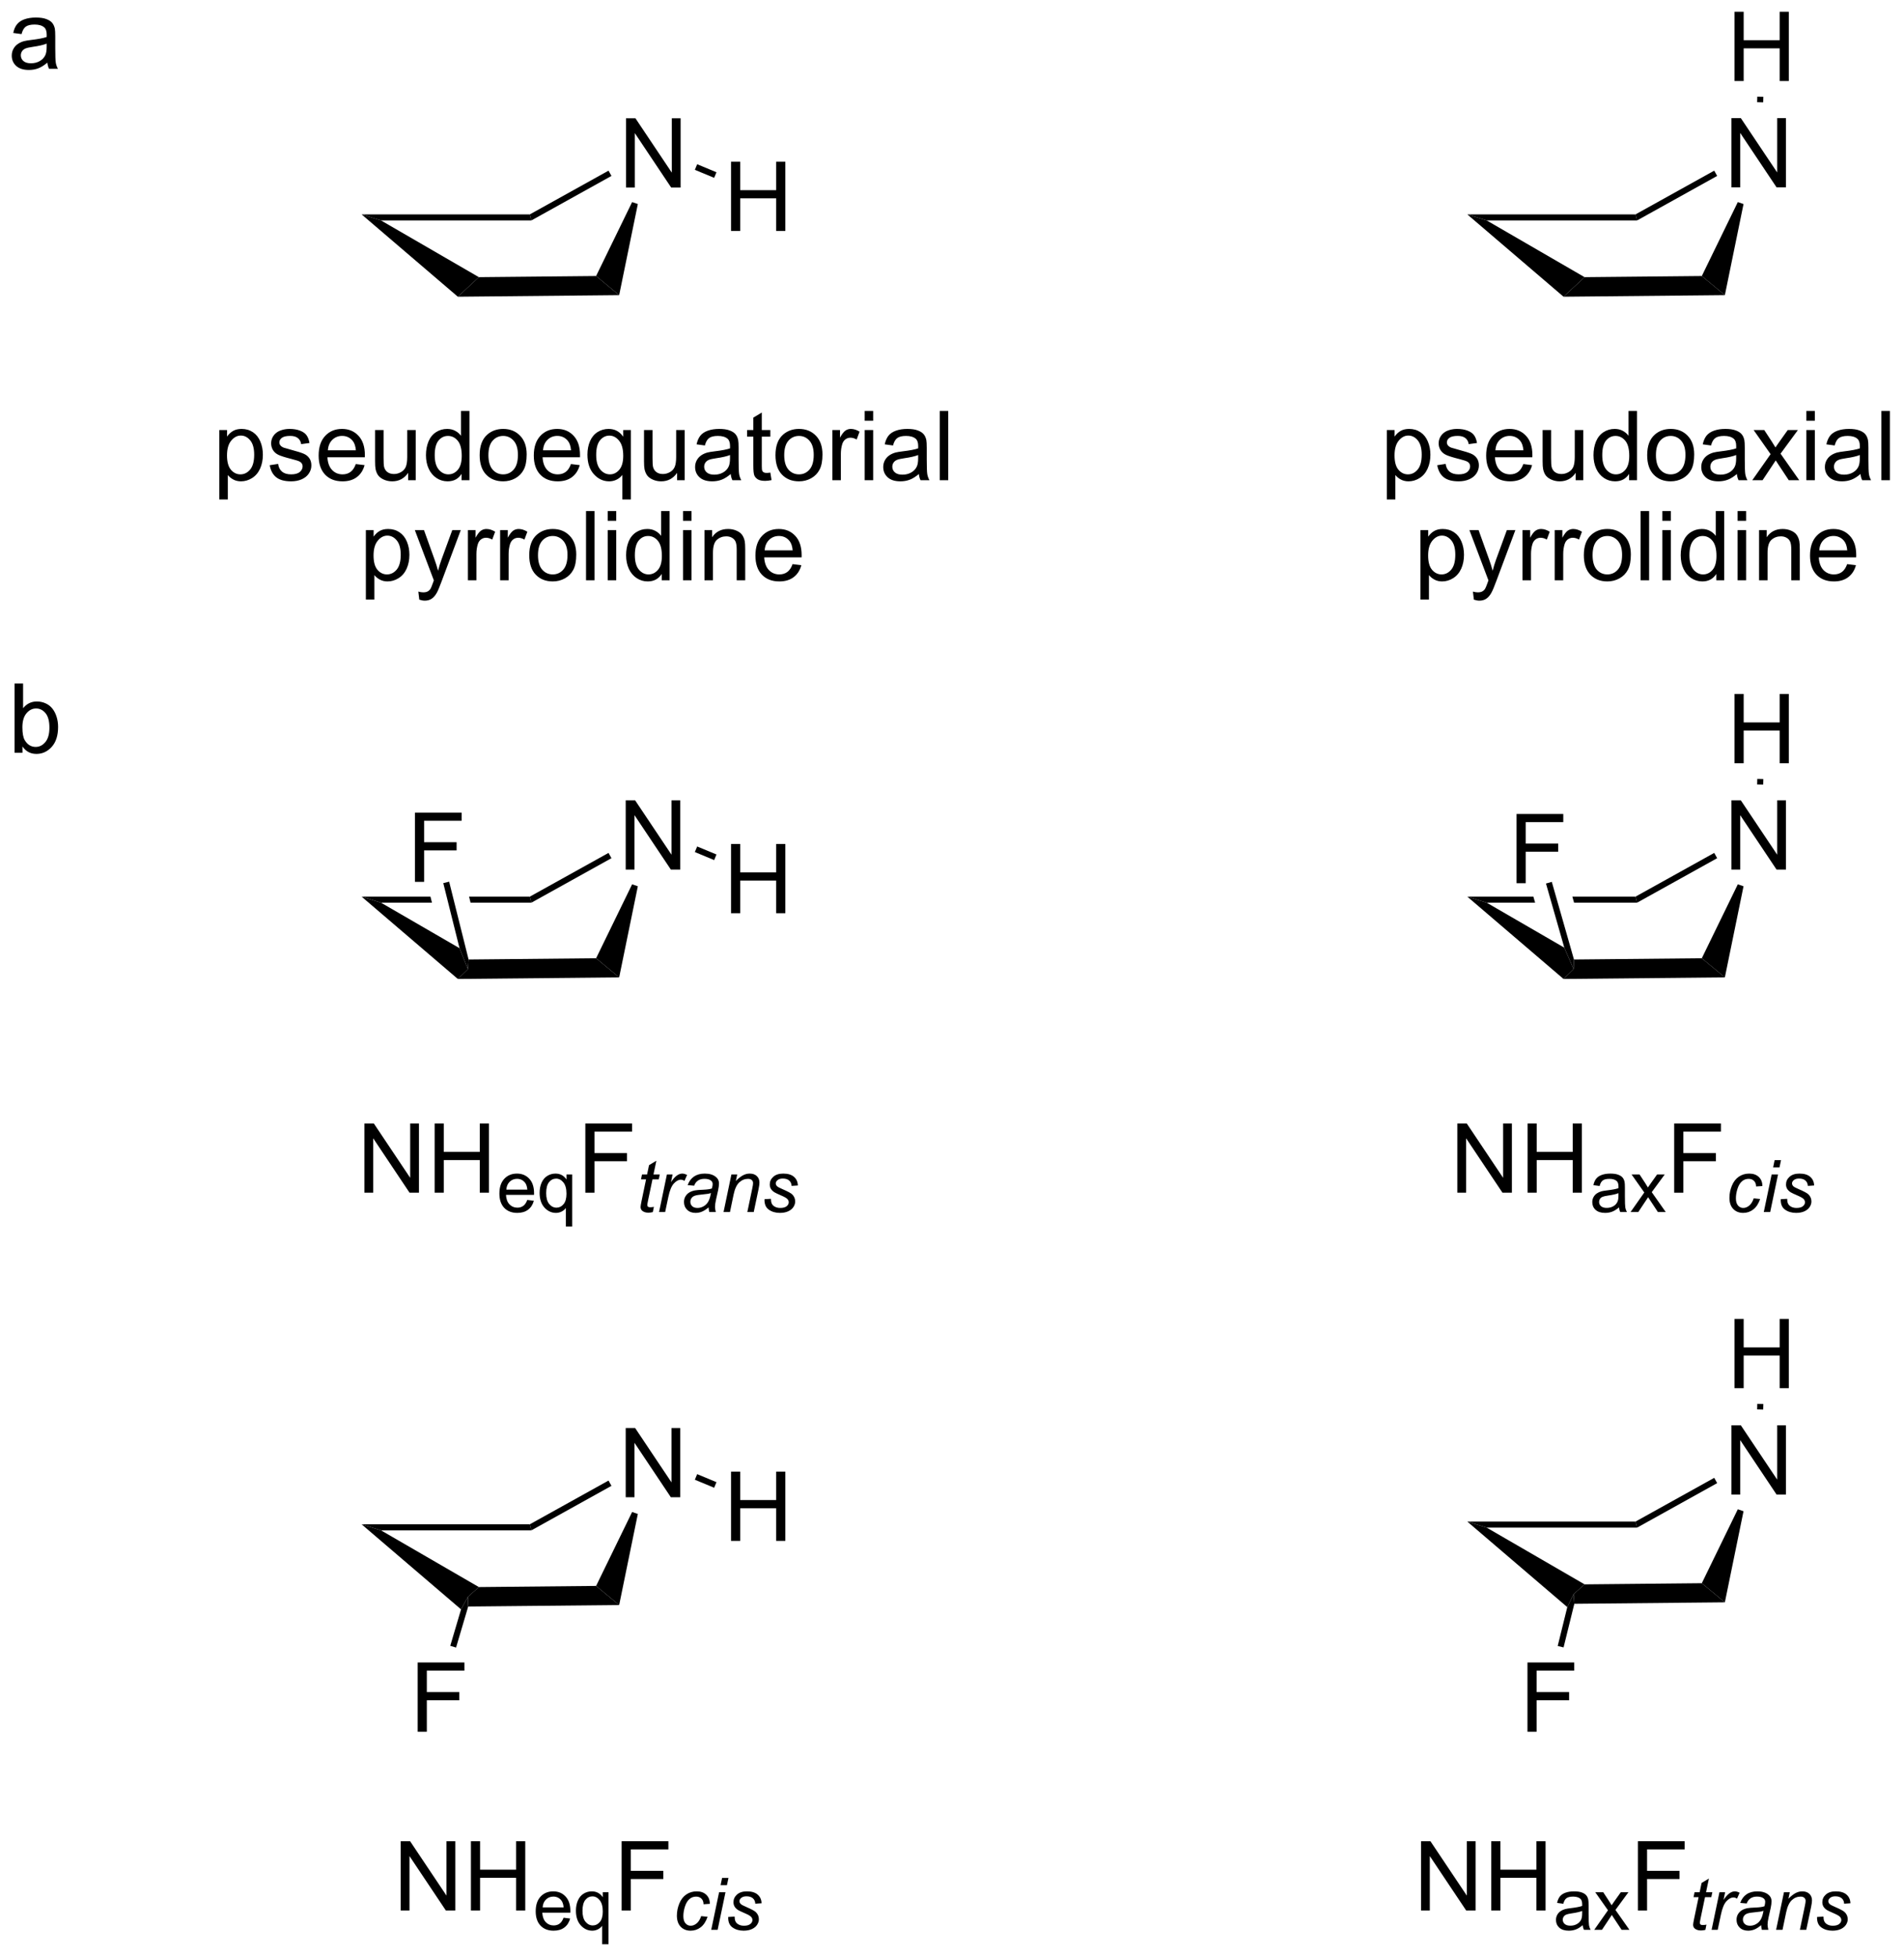 <?xml version="1.0" encoding="UTF-8"?>
<!DOCTYPE svg PUBLIC '-//W3C//DTD SVG 1.0//EN'
          'http://www.w3.org/TR/2001/REC-SVG-20010904/DTD/svg10.dtd'>
<svg stroke-dasharray="none" shape-rendering="auto" xmlns="http://www.w3.org/2000/svg" font-family="'Dialog'" text-rendering="auto" width="432" fill-opacity="1" color-interpolation="auto" color-rendering="auto" preserveAspectRatio="xMidYMid meet" font-size="12px" viewBox="0 0 432 444" fill="black" xmlns:xlink="http://www.w3.org/1999/xlink" stroke="black" image-rendering="auto" stroke-miterlimit="10" stroke-linecap="square" stroke-linejoin="miter" font-style="normal" stroke-width="1" height="444" stroke-dashoffset="0" font-weight="normal" stroke-opacity="1"
><!--Generated by the Batik Graphics2D SVG Generator--><defs id="genericDefs"
  /><g
  ><defs id="defs1"
    ><clipPath clipPathUnits="userSpaceOnUse" id="clipPath1"
      ><path d="M0.943 1.596 L162.739 1.596 L162.739 167.979 L0.943 167.979 L0.943 1.596 Z"
      /></clipPath
      ><clipPath clipPathUnits="userSpaceOnUse" id="clipPath2"
      ><path d="M-0.683 25.464 L-0.683 187.221 L156.614 187.221 L156.614 25.464 Z"
      /></clipPath
    ></defs
    ><g transform="scale(2.667,2.667) translate(-0.943,-1.596) matrix(1.029,0,0,1.029,1.646,-24.596)"
    ><path d="M51.073 40.956 L51.073 35.23 L51.852 35.23 L54.859 39.724 L54.859 35.23 L55.586 35.23 L55.586 40.956 L54.807 40.956 L51.8 36.456 L51.8 40.956 L51.073 40.956 Z" stroke="none" clip-path="url(#clipPath2)"
    /></g
    ><g transform="matrix(2.743,0,0,2.743,1.874,-69.846)"
    ><path d="M59.785 44.564 L59.785 38.837 L60.543 38.837 L60.543 41.189 L63.52 41.189 L63.52 38.837 L64.277 38.837 L64.277 44.564 L63.52 44.564 L63.52 41.864 L60.543 41.864 L60.543 44.564 L59.785 44.564 Z" stroke="none" clip-path="url(#clipPath2)"
    /></g
    ><g transform="matrix(2.743,0,0,2.743,1.874,-69.846)"
    ><path d="M29.227 43.193 L30.831 43.693 L38.928 48.384 L37.187 50.001 Z" stroke="none" clip-path="url(#clipPath2)"
    /></g
    ><g transform="matrix(2.743,0,0,2.743,1.874,-69.846)"
    ><path d="M48.624 48.289 L50.532 49.87 L37.187 50.001 L38.928 48.384 Z" stroke="none" clip-path="url(#clipPath2)"
    /></g
    ><g transform="matrix(2.743,0,0,2.743,1.874,-69.846)"
    ><path d="M30.831 43.693 L29.227 43.193 L43.141 43.193 L43.27 43.693 Z" stroke="none" clip-path="url(#clipPath2)"
    /></g
    ><g transform="matrix(2.743,0,0,2.743,1.874,-69.846)"
    ><path d="M43.27 43.693 L43.141 43.193 L49.652 39.576 L49.894 40.013 Z" stroke="none" clip-path="url(#clipPath2)"
    /></g
    ><g transform="matrix(2.743,0,0,2.743,1.874,-69.846)"
    ><path d="M51.603 42.176 L52.076 42.337 L50.532 49.87 L48.624 48.289 Z" stroke="none" clip-path="url(#clipPath2)"
    /></g
    ><g transform="matrix(2.743,0,0,2.743,1.874,-69.846)"
    ><path d="M56.793 39.507 L56.984 39.045 L58.581 39.709 L58.389 40.17 Z" stroke="none" clip-path="url(#clipPath2)"
    /></g
    ><g transform="matrix(2.743,0,0,2.743,1.874,-69.846)"
    ><path d="M142.532 40.956 L142.532 35.23 L143.311 35.23 L146.319 39.724 L146.319 35.23 L147.045 35.23 L147.045 40.956 L146.267 40.956 L143.259 36.456 L143.259 40.956 L142.532 40.956 Z" stroke="none" clip-path="url(#clipPath2)"
    /></g
    ><g transform="matrix(2.743,0,0,2.743,1.874,-69.846)"
    ><path d="M142.789 32.163 L142.789 26.436 L143.547 26.436 L143.547 28.788 L146.523 28.788 L146.523 26.436 L147.281 26.436 L147.281 32.163 L146.523 32.163 L146.523 29.462 L143.547 29.462 L143.547 32.163 L142.789 32.163 Z" stroke="none" clip-path="url(#clipPath2)"
    /></g
    ><g transform="matrix(2.743,0,0,2.743,1.874,-69.846)"
    ><path d="M120.686 43.193 L122.29 43.693 L130.387 48.384 L128.647 50.001 Z" stroke="none" clip-path="url(#clipPath2)"
    /></g
    ><g transform="matrix(2.743,0,0,2.743,1.874,-69.846)"
    ><path d="M140.084 48.289 L141.991 49.87 L128.647 50.001 L130.387 48.384 Z" stroke="none" clip-path="url(#clipPath2)"
    /></g
    ><g transform="matrix(2.743,0,0,2.743,1.874,-69.846)"
    ><path d="M122.29 43.693 L120.686 43.193 L134.6 43.193 L134.73 43.693 Z" stroke="none" clip-path="url(#clipPath2)"
    /></g
    ><g transform="matrix(2.743,0,0,2.743,1.874,-69.846)"
    ><path d="M134.73 43.693 L134.6 43.193 L141.111 39.576 L141.354 40.013 Z" stroke="none" clip-path="url(#clipPath2)"
    /></g
    ><g transform="matrix(2.743,0,0,2.743,1.874,-69.846)"
    ><path d="M143.062 42.176 L143.535 42.337 L141.991 49.87 L140.084 48.289 Z" stroke="none" clip-path="url(#clipPath2)"
    /></g
    ><g transform="matrix(2.743,0,0,2.743,1.874,-69.846)"
    ><path d="M145.161 33.928 L144.661 33.916 L144.673 33.456 L145.173 33.469 Z" stroke="none" clip-path="url(#clipPath2)"
    /></g
    ><g transform="matrix(2.743,0,0,2.743,1.874,-69.846)"
    ><path d="M51.073 97.376 L51.073 91.649 L51.852 91.649 L54.859 96.144 L54.859 91.649 L55.586 91.649 L55.586 97.376 L54.807 97.376 L51.8 92.876 L51.8 97.376 L51.073 97.376 Z" stroke="none" clip-path="url(#clipPath2)"
    /></g
    ><g transform="matrix(2.743,0,0,2.743,1.874,-69.846)"
    ><path d="M59.785 100.983 L59.785 95.257 L60.543 95.257 L60.543 97.608 L63.52 97.608 L63.52 95.257 L64.277 95.257 L64.277 100.983 L63.52 100.983 L63.52 98.283 L60.543 98.283 L60.543 100.983 L59.785 100.983 Z" stroke="none" clip-path="url(#clipPath2)"
    /></g
    ><g transform="matrix(2.743,0,0,2.743,1.874,-69.846)"
    ><path d="M33.639 98.39 L33.639 92.664 L37.504 92.664 L37.504 93.338 L34.397 93.338 L34.397 95.112 L37.085 95.112 L37.085 95.789 L34.397 95.789 L34.397 98.39 L33.639 98.39 Z" stroke="none" clip-path="url(#clipPath2)"
    /></g
    ><g transform="matrix(2.743,0,0,2.743,1.874,-69.846)"
    ><path d="M29.227 99.613 L30.831 100.113 L37.328 103.877 L38.02 105.612 L37.187 106.421 Z" stroke="none" clip-path="url(#clipPath2)"
    /></g
    ><g transform="matrix(2.743,0,0,2.743,1.874,-69.846)"
    ><path d="M48.624 104.708 L50.532 106.29 L37.187 106.421 L38.02 105.612 L38.077 104.812 Z" stroke="none" clip-path="url(#clipPath2)"
    /></g
    ><g transform="matrix(2.743,0,0,2.743,1.874,-69.846)"
    ><path d="M29.227 99.613 L30.831 100.113 L35.047 100.113 L34.922 99.613 ZM38.117 99.613 L38.242 100.113 L43.27 100.113 L43.141 99.613 Z" stroke="none" clip-path="url(#clipPath2)"
    /></g
    ><g transform="matrix(2.743,0,0,2.743,1.874,-69.846)"
    ><path d="M43.27 100.113 L43.141 99.613 L49.652 95.996 L49.894 96.433 Z" stroke="none" clip-path="url(#clipPath2)"
    /></g
    ><g transform="matrix(2.743,0,0,2.743,1.874,-69.846)"
    ><path d="M51.603 98.595 L52.076 98.756 L50.532 106.29 L48.624 104.708 Z" stroke="none" clip-path="url(#clipPath2)"
    /></g
    ><g transform="matrix(2.743,0,0,2.743,1.874,-69.846)"
    ><path d="M56.793 95.926 L56.984 95.465 L58.581 96.128 L58.389 96.59 Z" stroke="none" clip-path="url(#clipPath2)"
    /></g
    ><g transform="matrix(2.743,0,0,2.743,1.874,-69.846)"
    ><path d="M38.077 104.812 L38.02 105.612 L37.328 103.877 L35.983 98.496 L36.468 98.374 Z" stroke="none" clip-path="url(#clipPath2)"
    /></g
    ><g transform="matrix(2.743,0,0,2.743,1.874,-69.846)"
    ><path d="M142.532 97.376 L142.532 91.649 L143.311 91.649 L146.319 96.144 L146.319 91.649 L147.045 91.649 L147.045 97.376 L146.267 97.376 L143.259 92.876 L143.259 97.376 L142.532 97.376 Z" stroke="none" clip-path="url(#clipPath2)"
    /></g
    ><g transform="matrix(2.743,0,0,2.743,1.874,-69.846)"
    ><path d="M142.789 88.582 L142.789 82.855 L143.547 82.855 L143.547 85.207 L146.523 85.207 L146.523 82.855 L147.281 82.855 L147.281 88.582 L146.523 88.582 L146.523 85.882 L143.547 85.882 L143.547 88.582 L142.789 88.582 Z" stroke="none" clip-path="url(#clipPath2)"
    /></g
    ><g transform="matrix(2.743,0,0,2.743,1.874,-69.846)"
    ><path d="M124.761 98.503 L124.761 92.776 L128.625 92.776 L128.625 93.451 L125.519 93.451 L125.519 95.224 L128.206 95.224 L128.206 95.901 L125.519 95.901 L125.519 98.503 L124.761 98.503 Z" stroke="none" clip-path="url(#clipPath2)"
    /></g
    ><g transform="matrix(2.743,0,0,2.743,1.874,-69.846)"
    ><path d="M120.686 99.613 L122.29 100.113 L128.71 103.832 L129.479 105.612 L128.647 106.421 Z" stroke="none" clip-path="url(#clipPath2)"
    /></g
    ><g transform="matrix(2.743,0,0,2.743,1.874,-69.846)"
    ><path d="M140.084 104.708 L141.991 106.29 L128.647 106.421 L129.479 105.612 L129.51 104.812 Z" stroke="none" clip-path="url(#clipPath2)"
    /></g
    ><g transform="matrix(2.743,0,0,2.743,1.874,-69.846)"
    ><path d="M120.686 99.613 L122.29 100.113 L126.296 100.113 L126.153 99.613 ZM129.377 99.613 L129.52 100.113 L134.73 100.113 L134.6 99.613 Z" stroke="none" clip-path="url(#clipPath2)"
    /></g
    ><g transform="matrix(2.743,0,0,2.743,1.874,-69.846)"
    ><path d="M134.73 100.113 L134.6 99.613 L141.111 95.996 L141.354 96.433 Z" stroke="none" clip-path="url(#clipPath2)"
    /></g
    ><g transform="matrix(2.743,0,0,2.743,1.874,-69.846)"
    ><path d="M143.062 98.595 L143.535 98.756 L141.991 106.29 L140.084 104.708 Z" stroke="none" clip-path="url(#clipPath2)"
    /></g
    ><g transform="matrix(2.743,0,0,2.743,1.874,-69.846)"
    ><path d="M145.161 90.348 L144.661 90.335 L144.673 89.876 L145.173 89.888 Z" stroke="none" clip-path="url(#clipPath2)"
    /></g
    ><g transform="matrix(2.743,0,0,2.743,1.874,-69.846)"
    ><path d="M129.51 104.812 L129.479 105.612 L128.71 103.832 L127.195 98.53 L127.676 98.392 Z" stroke="none" clip-path="url(#clipPath2)"
    /></g
    ><g transform="matrix(2.743,0,0,2.743,1.874,-69.846)"
    ><path d="M51.073 149.282 L51.073 143.556 L51.852 143.556 L54.859 148.051 L54.859 143.556 L55.586 143.556 L55.586 149.282 L54.807 149.282 L51.8 144.782 L51.8 149.282 L51.073 149.282 Z" stroke="none" clip-path="url(#clipPath2)"
    /></g
    ><g transform="matrix(2.743,0,0,2.743,1.874,-69.846)"
    ><path d="M59.785 152.89 L59.785 147.163 L60.543 147.163 L60.543 149.515 L63.52 149.515 L63.52 147.163 L64.277 147.163 L64.277 152.89 L63.52 152.89 L63.52 150.19 L60.543 150.19 L60.543 152.89 L59.785 152.89 Z" stroke="none" clip-path="url(#clipPath2)"
    /></g
    ><g transform="matrix(2.743,0,0,2.743,1.874,-69.846)"
    ><path d="M33.865 168.674 L33.865 162.947 L37.73 162.947 L37.73 163.621 L34.623 163.621 L34.623 165.395 L37.31 165.395 L37.31 166.072 L34.623 166.072 L34.623 168.674 L33.865 168.674 Z" stroke="none" clip-path="url(#clipPath2)"
    /></g
    ><g transform="matrix(2.743,0,0,2.743,1.874,-69.846)"
    ><path d="M29.227 151.519 L30.831 152.019 L38.928 156.71 L38.02 157.519 L37.453 158.554 Z" stroke="none" clip-path="url(#clipPath2)"
    /></g
    ><g transform="matrix(2.743,0,0,2.743,1.874,-69.846)"
    ><path d="M48.624 156.615 L50.532 158.196 L38.044 158.319 L38.02 157.519 L38.928 156.71 Z" stroke="none" clip-path="url(#clipPath2)"
    /></g
    ><g transform="matrix(2.743,0,0,2.743,1.874,-69.846)"
    ><path d="M30.831 152.019 L29.227 151.519 L43.141 151.519 L43.27 152.019 Z" stroke="none" clip-path="url(#clipPath2)"
    /></g
    ><g transform="matrix(2.743,0,0,2.743,1.874,-69.846)"
    ><path d="M43.27 152.019 L43.141 151.519 L49.652 147.902 L49.894 148.339 Z" stroke="none" clip-path="url(#clipPath2)"
    /></g
    ><g transform="matrix(2.743,0,0,2.743,1.874,-69.846)"
    ><path d="M51.603 150.502 L52.076 150.663 L50.532 158.196 L48.624 156.615 Z" stroke="none" clip-path="url(#clipPath2)"
    /></g
    ><g transform="matrix(2.743,0,0,2.743,1.874,-69.846)"
    ><path d="M56.793 147.833 L56.984 147.371 L58.581 148.035 L58.389 148.496 Z" stroke="none" clip-path="url(#clipPath2)"
    /></g
    ><g transform="matrix(2.743,0,0,2.743,1.874,-69.846)"
    ><path d="M37.453 158.554 L38.02 157.519 L38.044 158.319 L37.041 161.71 L36.561 161.568 Z" stroke="none" clip-path="url(#clipPath2)"
    /></g
    ><g transform="matrix(2.743,0,0,2.743,1.874,-69.846)"
    ><path d="M142.532 149.057 L142.532 143.33 L143.311 143.33 L146.319 147.825 L146.319 143.33 L147.045 143.33 L147.045 149.057 L146.267 149.057 L143.259 144.557 L143.259 149.057 L142.532 149.057 Z" stroke="none" clip-path="url(#clipPath2)"
    /></g
    ><g transform="matrix(2.743,0,0,2.743,1.874,-69.846)"
    ><path d="M142.789 140.263 L142.789 134.537 L143.547 134.537 L143.547 136.888 L146.523 136.888 L146.523 134.537 L147.281 134.537 L147.281 140.263 L146.523 140.263 L146.523 137.563 L143.547 137.563 L143.547 140.263 L142.789 140.263 Z" stroke="none" clip-path="url(#clipPath2)"
    /></g
    ><g transform="matrix(2.743,0,0,2.743,1.874,-69.846)"
    ><path d="M125.663 168.674 L125.663 162.947 L129.527 162.947 L129.527 163.621 L126.42 163.621 L126.42 165.395 L129.108 165.395 L129.108 166.072 L126.42 166.072 L126.42 168.674 L125.663 168.674 Z" stroke="none" clip-path="url(#clipPath2)"
    /></g
    ><g transform="matrix(2.743,0,0,2.743,1.874,-69.846)"
    ><path d="M120.686 151.294 L122.29 151.794 L130.387 156.485 L129.479 157.294 L128.957 158.367 Z" stroke="none" clip-path="url(#clipPath2)"
    /></g
    ><g transform="matrix(2.743,0,0,2.743,1.874,-69.846)"
    ><path d="M140.084 156.39 L141.991 157.971 L129.539 158.093 L129.479 157.294 L130.387 156.485 Z" stroke="none" clip-path="url(#clipPath2)"
    /></g
    ><g transform="matrix(2.743,0,0,2.743,1.874,-69.846)"
    ><path d="M122.29 151.794 L120.686 151.294 L134.6 151.294 L134.73 151.794 Z" stroke="none" clip-path="url(#clipPath2)"
    /></g
    ><g transform="matrix(2.743,0,0,2.743,1.874,-69.846)"
    ><path d="M134.73 151.794 L134.6 151.294 L141.111 147.677 L141.354 148.114 Z" stroke="none" clip-path="url(#clipPath2)"
    /></g
    ><g transform="matrix(2.743,0,0,2.743,1.874,-69.846)"
    ><path d="M143.062 150.276 L143.535 150.437 L141.991 157.971 L140.084 156.39 Z" stroke="none" clip-path="url(#clipPath2)"
    /></g
    ><g transform="matrix(2.743,0,0,2.743,1.874,-69.846)"
    ><path d="M145.161 142.029 L144.661 142.016 L144.673 141.557 L145.173 141.57 Z" stroke="none" clip-path="url(#clipPath2)"
    /></g
    ><g transform="matrix(2.743,0,0,2.743,1.874,-69.846)"
    ><path d="M128.957 158.367 L129.479 157.294 L129.539 158.093 L128.65 161.699 L128.165 161.579 Z" stroke="none" clip-path="url(#clipPath2)"
    /></g
    ><g transform="matrix(2.743,0,0,2.743,1.874,-69.846)"
    ><path d="M3.234 30.642 Q2.844 30.975 2.482 31.113 Q2.122 31.248 1.708 31.248 Q1.023 31.248 0.656 30.915 Q0.289 30.579 0.289 30.061 Q0.289 29.756 0.427 29.504 Q0.568 29.251 0.792 29.1 Q1.016 28.946 1.297 28.868 Q1.505 28.814 1.922 28.764 Q2.773 28.663 3.177 28.522 Q3.18 28.376 3.18 28.337 Q3.18 27.907 2.982 27.733 Q2.711 27.493 2.18 27.493 Q1.685 27.493 1.448 27.668 Q1.211 27.842 1.099 28.282 L0.411 28.189 Q0.505 27.748 0.719 27.478 Q0.935 27.204 1.341 27.058 Q1.747 26.913 2.281 26.913 Q2.812 26.913 3.143 27.038 Q3.477 27.163 3.633 27.353 Q3.789 27.54 3.852 27.829 Q3.888 28.009 3.888 28.478 L3.888 29.415 Q3.888 30.397 3.932 30.657 Q3.977 30.915 4.109 31.155 L3.375 31.155 Q3.266 30.936 3.234 30.642 ZM3.177 29.071 Q2.794 29.228 2.029 29.337 Q1.594 29.399 1.414 29.478 Q1.234 29.556 1.135 29.707 Q1.039 29.858 1.039 30.04 Q1.039 30.321 1.253 30.509 Q1.466 30.696 1.875 30.696 Q2.281 30.696 2.596 30.519 Q2.914 30.342 3.062 30.032 Q3.177 29.795 3.177 29.329 L3.177 29.071 Z" stroke="none" clip-path="url(#clipPath2)"
    /></g
    ><g transform="matrix(2.743,0,0,2.743,1.874,-69.846)"
    ><path d="M1.177 87.716 L0.523 87.716 L0.523 81.99 L1.227 81.99 L1.227 84.031 Q1.672 83.474 2.365 83.474 Q2.747 83.474 3.088 83.628 Q3.43 83.781 3.651 84.063 Q3.872 84.341 3.997 84.737 Q4.122 85.13 4.122 85.578 Q4.122 86.646 3.594 87.229 Q3.068 87.81 2.328 87.81 Q1.594 87.81 1.177 87.195 L1.177 87.716 ZM1.169 85.609 Q1.169 86.357 1.372 86.688 Q1.703 87.232 2.271 87.232 Q2.732 87.232 3.068 86.831 Q3.404 86.43 3.404 85.638 Q3.404 84.826 3.081 84.44 Q2.758 84.052 2.302 84.052 Q1.841 84.052 1.505 84.453 Q1.169 84.852 1.169 85.609 Z" stroke="none" clip-path="url(#clipPath2)"
    /></g
    ><g transform="matrix(2.743,0,0,2.743,1.874,-69.846)"
    ><path d="M17.459 66.767 L17.459 61.028 L18.099 61.028 L18.099 61.566 Q18.326 61.249 18.61 61.093 Q18.896 60.934 19.302 60.934 Q19.834 60.934 20.24 61.207 Q20.646 61.481 20.852 61.978 Q21.06 62.475 21.06 63.069 Q21.06 63.707 20.831 64.218 Q20.602 64.725 20.167 64.999 Q19.732 65.27 19.25 65.27 Q18.899 65.27 18.62 65.121 Q18.342 64.973 18.162 64.746 L18.162 66.767 L17.459 66.767 ZM18.094 63.124 Q18.094 63.926 18.417 64.309 Q18.743 64.692 19.203 64.692 Q19.672 64.692 20.006 64.296 Q20.342 63.897 20.342 63.066 Q20.342 62.272 20.013 61.879 Q19.688 61.483 19.235 61.483 Q18.787 61.483 18.441 61.905 Q18.094 62.324 18.094 63.124 ZM21.627 63.936 L22.322 63.827 Q22.379 64.246 22.648 64.47 Q22.916 64.692 23.395 64.692 Q23.879 64.692 24.114 64.494 Q24.348 64.296 24.348 64.03 Q24.348 63.793 24.142 63.655 Q23.997 63.561 23.424 63.418 Q22.65 63.223 22.351 63.08 Q22.051 62.936 21.898 62.686 Q21.744 62.434 21.744 62.129 Q21.744 61.85 21.869 61.616 Q21.997 61.379 22.215 61.223 Q22.379 61.1 22.663 61.017 Q22.947 60.934 23.27 60.934 Q23.759 60.934 24.127 61.074 Q24.497 61.215 24.671 61.455 Q24.848 61.694 24.916 62.098 L24.228 62.191 Q24.181 61.871 23.955 61.691 Q23.731 61.512 23.322 61.512 Q22.838 61.512 22.629 61.673 Q22.424 61.832 22.424 62.046 Q22.424 62.184 22.509 62.293 Q22.596 62.405 22.778 62.481 Q22.884 62.52 23.4 62.66 Q24.145 62.858 24.439 62.986 Q24.736 63.113 24.903 63.356 Q25.072 63.598 25.072 63.957 Q25.072 64.309 24.866 64.619 Q24.661 64.928 24.273 65.1 Q23.887 65.27 23.4 65.27 Q22.59 65.27 22.166 64.934 Q21.744 64.598 21.627 63.936 ZM28.747 63.84 L29.473 63.928 Q29.301 64.567 28.835 64.918 Q28.372 65.27 27.65 65.27 Q26.739 65.27 26.205 64.71 Q25.674 64.147 25.674 63.137 Q25.674 62.09 26.213 61.512 Q26.752 60.934 27.611 60.934 Q28.442 60.934 28.968 61.501 Q29.497 62.066 29.497 63.093 Q29.497 63.155 29.494 63.28 L26.4 63.28 Q26.439 63.965 26.786 64.33 Q27.134 64.692 27.653 64.692 Q28.041 64.692 28.314 64.488 Q28.588 64.285 28.747 63.84 ZM26.439 62.702 L28.754 62.702 Q28.707 62.178 28.489 61.918 Q28.153 61.512 27.619 61.512 Q27.134 61.512 26.804 61.837 Q26.473 62.16 26.439 62.702 ZM33.076 65.176 L33.076 64.567 Q32.592 65.27 31.758 65.27 Q31.391 65.27 31.073 65.129 Q30.756 64.988 30.599 64.775 Q30.446 64.561 30.383 64.254 Q30.342 64.046 30.342 63.598 L30.342 61.028 L31.045 61.028 L31.045 63.327 Q31.045 63.879 31.086 64.069 Q31.154 64.348 31.368 64.507 Q31.584 64.663 31.899 64.663 Q32.217 64.663 32.493 64.501 Q32.771 64.34 32.886 64.061 Q33 63.78 33 63.249 L33 61.028 L33.703 61.028 L33.703 65.176 L33.076 65.176 ZM37.496 65.176 L37.496 64.653 Q37.103 65.27 36.338 65.27 Q35.84 65.27 35.424 64.996 Q35.01 64.723 34.78 64.233 Q34.551 63.741 34.551 63.106 Q34.551 62.483 34.757 61.978 Q34.965 61.473 35.379 61.205 Q35.793 60.934 36.306 60.934 Q36.681 60.934 36.973 61.093 Q37.267 61.249 37.45 61.504 L37.45 59.449 L38.15 59.449 L38.15 65.176 L37.496 65.176 ZM35.275 63.106 Q35.275 63.903 35.611 64.298 Q35.947 64.692 36.403 64.692 Q36.864 64.692 37.187 64.314 Q37.51 63.936 37.51 63.163 Q37.51 62.311 37.181 61.913 Q36.853 61.514 36.371 61.514 Q35.903 61.514 35.588 61.897 Q35.275 62.28 35.275 63.106 ZM38.993 63.1 Q38.993 61.949 39.633 61.395 Q40.17 60.934 40.938 60.934 Q41.795 60.934 42.336 61.494 Q42.881 62.053 42.881 63.043 Q42.881 63.843 42.638 64.303 Q42.399 64.762 41.941 65.017 Q41.482 65.27 40.938 65.27 Q40.068 65.27 39.529 64.712 Q38.993 64.153 38.993 63.1 ZM39.717 63.1 Q39.717 63.897 40.063 64.296 Q40.412 64.692 40.938 64.692 Q41.461 64.692 41.808 64.293 Q42.157 63.895 42.157 63.077 Q42.157 62.309 41.808 61.913 Q41.459 61.514 40.938 61.514 Q40.412 61.514 40.063 61.91 Q39.717 62.303 39.717 63.1 ZM46.543 63.84 L47.27 63.928 Q47.098 64.567 46.632 64.918 Q46.168 65.27 45.447 65.27 Q44.536 65.27 44.002 64.71 Q43.471 64.147 43.471 63.137 Q43.471 62.09 44.01 61.512 Q44.549 60.934 45.408 60.934 Q46.239 60.934 46.765 61.501 Q47.293 62.066 47.293 63.093 Q47.293 63.155 47.291 63.28 L44.197 63.28 Q44.236 63.965 44.582 64.33 Q44.931 64.692 45.45 64.692 Q45.838 64.692 46.111 64.488 Q46.385 64.285 46.543 63.84 ZM44.236 62.702 L46.551 62.702 Q46.504 62.178 46.286 61.918 Q45.95 61.512 45.416 61.512 Q44.931 61.512 44.601 61.837 Q44.27 62.16 44.236 62.702 ZM50.797 66.767 L50.797 64.733 Q50.633 64.965 50.339 65.119 Q50.045 65.27 49.711 65.27 Q48.974 65.27 48.441 64.681 Q47.907 64.09 47.907 63.061 Q47.907 62.436 48.123 61.941 Q48.342 61.444 48.753 61.189 Q49.164 60.934 49.657 60.934 Q50.428 60.934 50.868 61.582 L50.868 61.028 L51.5 61.028 L51.5 66.767 L50.797 66.767 ZM48.631 63.09 Q48.631 63.889 48.967 64.29 Q49.303 64.692 49.771 64.692 Q50.219 64.692 50.542 64.311 Q50.868 63.928 50.868 63.153 Q50.868 62.324 50.526 61.908 Q50.185 61.488 49.724 61.488 Q49.266 61.488 48.948 61.876 Q48.631 62.264 48.631 63.09 ZM55.322 65.176 L55.322 64.567 Q54.838 65.27 54.004 65.27 Q53.637 65.27 53.319 65.129 Q53.002 64.988 52.846 64.775 Q52.692 64.561 52.629 64.254 Q52.588 64.046 52.588 63.598 L52.588 61.028 L53.291 61.028 L53.291 63.327 Q53.291 63.879 53.332 64.069 Q53.4 64.348 53.614 64.507 Q53.83 64.663 54.145 64.663 Q54.463 64.663 54.739 64.501 Q55.017 64.34 55.132 64.061 Q55.246 63.78 55.246 63.249 L55.246 61.028 L55.95 61.028 L55.95 65.176 L55.322 65.176 ZM59.758 64.663 Q59.368 64.996 59.006 65.134 Q58.646 65.27 58.232 65.27 Q57.547 65.27 57.18 64.936 Q56.813 64.6 56.813 64.082 Q56.813 63.778 56.951 63.525 Q57.092 63.272 57.316 63.121 Q57.539 62.968 57.821 62.889 Q58.029 62.835 58.446 62.785 Q59.297 62.684 59.701 62.543 Q59.703 62.397 59.703 62.358 Q59.703 61.928 59.506 61.754 Q59.235 61.514 58.703 61.514 Q58.209 61.514 57.972 61.689 Q57.735 61.863 57.623 62.303 L56.935 62.21 Q57.029 61.77 57.243 61.499 Q57.459 61.225 57.865 61.08 Q58.271 60.934 58.805 60.934 Q59.336 60.934 59.667 61.059 Q60 61.184 60.157 61.374 Q60.313 61.561 60.375 61.85 Q60.412 62.03 60.412 62.499 L60.412 63.436 Q60.412 64.418 60.456 64.678 Q60.5 64.936 60.633 65.176 L59.899 65.176 Q59.789 64.957 59.758 64.663 ZM59.701 63.093 Q59.318 63.249 58.553 63.358 Q58.118 63.421 57.938 63.499 Q57.758 63.577 57.659 63.728 Q57.563 63.879 57.563 64.061 Q57.563 64.343 57.776 64.53 Q57.99 64.718 58.399 64.718 Q58.805 64.718 59.12 64.54 Q59.438 64.363 59.586 64.053 Q59.701 63.816 59.701 63.35 L59.701 63.093 ZM63.036 64.546 L63.137 65.168 Q62.84 65.231 62.606 65.231 Q62.223 65.231 62.012 65.111 Q61.801 64.988 61.715 64.79 Q61.629 64.593 61.629 63.96 L61.629 61.574 L61.114 61.574 L61.114 61.028 L61.629 61.028 L61.629 59.999 L62.33 59.577 L62.33 61.028 L63.036 61.028 L63.036 61.574 L62.33 61.574 L62.33 63.999 Q62.33 64.301 62.366 64.387 Q62.403 64.473 62.486 64.525 Q62.572 64.574 62.728 64.574 Q62.846 64.574 63.036 64.546 ZM63.461 63.1 Q63.461 61.949 64.102 61.395 Q64.638 60.934 65.407 60.934 Q66.263 60.934 66.805 61.494 Q67.349 62.053 67.349 63.043 Q67.349 63.843 67.107 64.303 Q66.868 64.762 66.409 65.017 Q65.951 65.27 65.407 65.27 Q64.537 65.27 63.998 64.712 Q63.461 64.153 63.461 63.1 ZM64.185 63.1 Q64.185 63.897 64.532 64.296 Q64.881 64.692 65.407 64.692 Q65.93 64.692 66.276 64.293 Q66.625 63.895 66.625 63.077 Q66.625 62.309 66.276 61.913 Q65.927 61.514 65.407 61.514 Q64.881 61.514 64.532 61.91 Q64.185 62.303 64.185 63.1 ZM68.166 65.176 L68.166 61.028 L68.799 61.028 L68.799 61.655 Q69.041 61.215 69.244 61.074 Q69.45 60.934 69.697 60.934 Q70.051 60.934 70.418 61.16 L70.176 61.811 Q69.918 61.66 69.661 61.66 Q69.431 61.66 69.246 61.798 Q69.064 61.936 68.986 62.184 Q68.869 62.559 68.869 63.004 L68.869 65.176 L68.166 65.176 ZM70.84 60.257 L70.84 59.449 L71.543 59.449 L71.543 60.257 L70.84 60.257 ZM70.84 65.176 L70.84 61.028 L71.543 61.028 L71.543 65.176 L70.84 65.176 ZM75.321 64.663 Q74.93 64.996 74.568 65.134 Q74.209 65.27 73.795 65.27 Q73.11 65.27 72.743 64.936 Q72.375 64.6 72.375 64.082 Q72.375 63.778 72.513 63.525 Q72.654 63.272 72.878 63.121 Q73.102 62.968 73.383 62.889 Q73.592 62.835 74.008 62.785 Q74.86 62.684 75.263 62.543 Q75.266 62.397 75.266 62.358 Q75.266 61.928 75.068 61.754 Q74.797 61.514 74.266 61.514 Q73.771 61.514 73.534 61.689 Q73.297 61.863 73.185 62.303 L72.498 62.21 Q72.592 61.77 72.805 61.499 Q73.021 61.225 73.427 61.08 Q73.834 60.934 74.368 60.934 Q74.899 60.934 75.23 61.059 Q75.563 61.184 75.719 61.374 Q75.875 61.561 75.938 61.85 Q75.974 62.03 75.974 62.499 L75.974 63.436 Q75.974 64.418 76.019 64.678 Q76.063 64.936 76.196 65.176 L75.461 65.176 Q75.352 64.957 75.321 64.663 ZM75.263 63.093 Q74.881 63.249 74.115 63.358 Q73.68 63.421 73.5 63.499 Q73.321 63.577 73.222 63.728 Q73.125 63.879 73.125 64.061 Q73.125 64.343 73.339 64.53 Q73.552 64.718 73.961 64.718 Q74.368 64.718 74.683 64.54 Q75 64.363 75.149 64.053 Q75.263 63.816 75.263 63.35 L75.263 63.093 ZM77.049 65.176 L77.049 59.449 L77.752 59.449 L77.752 65.176 L77.049 65.176 Z" stroke="none" clip-path="url(#clipPath2)"
    /></g
    ><g transform="matrix(2.743,0,0,2.743,1.874,-69.846)"
    ><path d="M29.58 75.042 L29.58 69.302 L30.221 69.302 L30.221 69.841 Q30.447 69.524 30.731 69.368 Q31.017 69.209 31.424 69.209 Q31.955 69.209 32.361 69.482 Q32.767 69.756 32.973 70.253 Q33.181 70.75 33.181 71.344 Q33.181 71.982 32.952 72.493 Q32.723 73 32.288 73.274 Q31.853 73.545 31.372 73.545 Q31.02 73.545 30.741 73.396 Q30.463 73.248 30.283 73.021 L30.283 75.042 L29.58 75.042 ZM30.215 71.399 Q30.215 72.201 30.538 72.584 Q30.864 72.966 31.325 72.966 Q31.793 72.966 32.127 72.571 Q32.463 72.172 32.463 71.341 Q32.463 70.547 32.135 70.154 Q31.809 69.758 31.356 69.758 Q30.908 69.758 30.562 70.18 Q30.215 70.599 30.215 71.399 ZM33.998 75.05 L33.92 74.388 Q34.149 74.451 34.321 74.451 Q34.555 74.451 34.696 74.373 Q34.836 74.295 34.928 74.154 Q34.993 74.05 35.141 73.631 Q35.162 73.573 35.203 73.459 L33.631 69.302 L34.388 69.302 L35.25 71.704 Q35.42 72.162 35.553 72.664 Q35.672 72.18 35.842 71.719 L36.727 69.302 L37.43 69.302 L35.852 73.521 Q35.599 74.206 35.459 74.464 Q35.271 74.81 35.029 74.972 Q34.787 75.136 34.451 75.136 Q34.248 75.136 33.998 75.05 ZM38.021 73.451 L38.021 69.302 L38.654 69.302 L38.654 69.93 Q38.896 69.49 39.099 69.349 Q39.305 69.209 39.553 69.209 Q39.907 69.209 40.274 69.435 L40.032 70.086 Q39.774 69.935 39.516 69.935 Q39.287 69.935 39.102 70.073 Q38.92 70.211 38.842 70.459 Q38.724 70.834 38.724 71.279 L38.724 73.451 L38.021 73.451 ZM40.685 73.451 L40.685 69.302 L41.318 69.302 L41.318 69.93 Q41.56 69.49 41.763 69.349 Q41.969 69.209 42.217 69.209 Q42.571 69.209 42.938 69.435 L42.696 70.086 Q42.438 69.935 42.18 69.935 Q41.951 69.935 41.766 70.073 Q41.584 70.211 41.506 70.459 Q41.388 70.834 41.388 71.279 L41.388 73.451 L40.685 73.451 ZM43.094 71.375 Q43.094 70.224 43.735 69.67 Q44.271 69.209 45.039 69.209 Q45.896 69.209 46.438 69.769 Q46.982 70.329 46.982 71.318 Q46.982 72.118 46.74 72.579 Q46.5 73.037 46.042 73.292 Q45.584 73.545 45.039 73.545 Q44.17 73.545 43.631 72.987 Q43.094 72.427 43.094 71.375 ZM43.818 71.375 Q43.818 72.172 44.164 72.571 Q44.513 72.966 45.039 72.966 Q45.563 72.966 45.909 72.568 Q46.258 72.17 46.258 71.352 Q46.258 70.584 45.909 70.188 Q45.56 69.789 45.039 69.789 Q44.513 69.789 44.164 70.185 Q43.818 70.579 43.818 71.375 ZM47.791 73.451 L47.791 67.724 L48.494 67.724 L48.494 73.451 L47.791 73.451 ZM49.586 68.532 L49.586 67.724 L50.289 67.724 L50.289 68.532 L49.586 68.532 ZM49.586 73.451 L49.586 69.302 L50.289 69.302 L50.289 73.451 L49.586 73.451 ZM54.051 73.451 L54.051 72.927 Q53.658 73.545 52.892 73.545 Q52.395 73.545 51.978 73.271 Q51.564 72.998 51.335 72.508 Q51.106 72.016 51.106 71.381 Q51.106 70.758 51.312 70.253 Q51.52 69.748 51.934 69.48 Q52.348 69.209 52.861 69.209 Q53.236 69.209 53.528 69.368 Q53.822 69.524 54.004 69.779 L54.004 67.724 L54.705 67.724 L54.705 73.451 L54.051 73.451 ZM51.83 71.381 Q51.83 72.177 52.166 72.573 Q52.502 72.966 52.958 72.966 Q53.418 72.966 53.741 72.589 Q54.064 72.211 54.064 71.438 Q54.064 70.586 53.736 70.188 Q53.408 69.789 52.926 69.789 Q52.458 69.789 52.142 70.172 Q51.83 70.555 51.83 71.381 ZM55.813 68.532 L55.813 67.724 L56.516 67.724 L56.516 68.532 L55.813 68.532 ZM55.813 73.451 L55.813 69.302 L56.516 69.302 L56.516 73.451 L55.813 73.451 ZM57.588 73.451 L57.588 69.302 L58.221 69.302 L58.221 69.891 Q58.676 69.209 59.541 69.209 Q59.916 69.209 60.228 69.344 Q60.543 69.477 60.7 69.696 Q60.856 69.914 60.918 70.216 Q60.958 70.412 60.958 70.899 L60.958 73.451 L60.254 73.451 L60.254 70.927 Q60.254 70.498 60.171 70.284 Q60.09 70.071 59.882 69.946 Q59.674 69.818 59.392 69.818 Q58.942 69.818 58.616 70.105 Q58.291 70.388 58.291 71.185 L58.291 73.451 L57.588 73.451 ZM64.875 72.115 L65.602 72.204 Q65.43 72.841 64.964 73.193 Q64.5 73.545 63.779 73.545 Q62.868 73.545 62.334 72.985 Q61.803 72.422 61.803 71.412 Q61.803 70.365 62.342 69.787 Q62.881 69.209 63.74 69.209 Q64.571 69.209 65.097 69.776 Q65.625 70.341 65.625 71.368 Q65.625 71.43 65.623 71.555 L62.529 71.555 Q62.568 72.24 62.914 72.605 Q63.263 72.966 63.782 72.966 Q64.17 72.966 64.443 72.763 Q64.717 72.56 64.875 72.115 ZM62.568 70.977 L64.883 70.977 Q64.836 70.454 64.618 70.193 Q64.282 69.787 63.748 69.787 Q63.263 69.787 62.933 70.112 Q62.602 70.435 62.568 70.977 Z" stroke="none" clip-path="url(#clipPath2)"
    /></g
    ><g transform="matrix(2.743,0,0,2.743,1.874,-69.846)"
    ><path d="M114.032 66.767 L114.032 61.028 L114.673 61.028 L114.673 61.566 Q114.899 61.249 115.183 61.093 Q115.47 60.934 115.876 60.934 Q116.407 60.934 116.813 61.207 Q117.22 61.481 117.425 61.978 Q117.634 62.475 117.634 63.069 Q117.634 63.707 117.404 64.218 Q117.175 64.725 116.74 64.999 Q116.306 65.27 115.824 65.27 Q115.472 65.27 115.194 65.121 Q114.915 64.973 114.735 64.746 L114.735 66.767 L114.032 66.767 ZM114.668 63.124 Q114.668 63.926 114.99 64.309 Q115.316 64.692 115.777 64.692 Q116.246 64.692 116.579 64.296 Q116.915 63.897 116.915 63.066 Q116.915 62.272 116.587 61.879 Q116.261 61.483 115.808 61.483 Q115.36 61.483 115.014 61.905 Q114.668 62.324 114.668 63.124 ZM118.2 63.936 L118.895 63.827 Q118.953 64.246 119.221 64.47 Q119.489 64.692 119.968 64.692 Q120.453 64.692 120.687 64.494 Q120.921 64.296 120.921 64.03 Q120.921 63.793 120.716 63.655 Q120.57 63.561 119.997 63.418 Q119.224 63.223 118.924 63.08 Q118.625 62.936 118.471 62.686 Q118.317 62.434 118.317 62.129 Q118.317 61.85 118.442 61.616 Q118.57 61.379 118.789 61.223 Q118.953 61.1 119.237 61.017 Q119.52 60.934 119.843 60.934 Q120.333 60.934 120.7 61.074 Q121.07 61.215 121.244 61.455 Q121.421 61.694 121.489 62.098 L120.802 62.191 Q120.755 61.871 120.528 61.691 Q120.304 61.512 119.895 61.512 Q119.411 61.512 119.203 61.673 Q118.997 61.832 118.997 62.046 Q118.997 62.184 119.083 62.293 Q119.169 62.405 119.351 62.481 Q119.458 62.52 119.974 62.66 Q120.718 62.858 121.013 62.986 Q121.309 63.113 121.476 63.356 Q121.645 63.598 121.645 63.957 Q121.645 64.309 121.44 64.619 Q121.234 64.928 120.846 65.1 Q120.46 65.27 119.974 65.27 Q119.164 65.27 118.739 64.934 Q118.317 64.598 118.2 63.936 ZM125.32 63.84 L126.046 63.928 Q125.875 64.567 125.408 64.918 Q124.945 65.27 124.224 65.27 Q123.312 65.27 122.778 64.71 Q122.247 64.147 122.247 63.137 Q122.247 62.09 122.786 61.512 Q123.325 60.934 124.184 60.934 Q125.015 60.934 125.541 61.501 Q126.07 62.066 126.07 63.093 Q126.07 63.155 126.067 63.28 L122.974 63.28 Q123.013 63.965 123.359 64.33 Q123.708 64.692 124.226 64.692 Q124.614 64.692 124.888 64.488 Q125.161 64.285 125.32 63.84 ZM123.013 62.702 L125.328 62.702 Q125.281 62.178 125.062 61.918 Q124.726 61.512 124.192 61.512 Q123.708 61.512 123.377 61.837 Q123.046 62.16 123.013 62.702 ZM129.649 65.176 L129.649 64.567 Q129.165 65.27 128.332 65.27 Q127.964 65.27 127.647 65.129 Q127.329 64.988 127.173 64.775 Q127.019 64.561 126.957 64.254 Q126.915 64.046 126.915 63.598 L126.915 61.028 L127.618 61.028 L127.618 63.327 Q127.618 63.879 127.66 64.069 Q127.728 64.348 127.941 64.507 Q128.157 64.663 128.472 64.663 Q128.79 64.663 129.066 64.501 Q129.345 64.34 129.459 64.061 Q129.574 63.78 129.574 63.249 L129.574 61.028 L130.277 61.028 L130.277 65.176 L129.649 65.176 ZM134.07 65.176 L134.07 64.653 Q133.677 65.27 132.911 65.27 Q132.414 65.27 131.997 64.996 Q131.583 64.723 131.354 64.233 Q131.125 63.741 131.125 63.106 Q131.125 62.483 131.33 61.978 Q131.539 61.473 131.953 61.205 Q132.367 60.934 132.88 60.934 Q133.255 60.934 133.547 61.093 Q133.841 61.249 134.023 61.504 L134.023 59.449 L134.724 59.449 L134.724 65.176 L134.07 65.176 ZM131.849 63.106 Q131.849 63.903 132.185 64.298 Q132.52 64.692 132.976 64.692 Q133.437 64.692 133.76 64.314 Q134.083 63.936 134.083 63.163 Q134.083 62.311 133.755 61.913 Q133.427 61.514 132.945 61.514 Q132.476 61.514 132.161 61.897 Q131.849 62.28 131.849 63.106 ZM135.566 63.1 Q135.566 61.949 136.207 61.395 Q136.743 60.934 137.511 60.934 Q138.368 60.934 138.91 61.494 Q139.454 62.053 139.454 63.043 Q139.454 63.843 139.212 64.303 Q138.972 64.762 138.514 65.017 Q138.056 65.27 137.511 65.27 Q136.642 65.27 136.102 64.712 Q135.566 64.153 135.566 63.1 ZM136.29 63.1 Q136.29 63.897 136.636 64.296 Q136.985 64.692 137.511 64.692 Q138.035 64.692 138.381 64.293 Q138.73 63.895 138.73 63.077 Q138.73 62.309 138.381 61.913 Q138.032 61.514 137.511 61.514 Q136.985 61.514 136.636 61.91 Q136.29 62.303 136.29 63.1 ZM142.984 64.663 Q142.593 64.996 142.231 65.134 Q141.872 65.27 141.458 65.27 Q140.773 65.27 140.406 64.936 Q140.039 64.6 140.039 64.082 Q140.039 63.778 140.177 63.525 Q140.317 63.272 140.541 63.121 Q140.765 62.968 141.047 62.889 Q141.255 62.835 141.672 62.785 Q142.523 62.684 142.927 62.543 Q142.929 62.397 142.929 62.358 Q142.929 61.928 142.731 61.754 Q142.46 61.514 141.929 61.514 Q141.435 61.514 141.197 61.689 Q140.96 61.863 140.849 62.303 L140.161 62.21 Q140.255 61.77 140.468 61.499 Q140.685 61.225 141.091 61.08 Q141.497 60.934 142.031 60.934 Q142.562 60.934 142.893 61.059 Q143.226 61.184 143.382 61.374 Q143.539 61.561 143.601 61.85 Q143.638 62.03 143.638 62.499 L143.638 63.436 Q143.638 64.418 143.682 64.678 Q143.726 64.936 143.859 65.176 L143.125 65.176 Q143.015 64.957 142.984 64.663 ZM142.927 63.093 Q142.544 63.249 141.778 63.358 Q141.343 63.421 141.164 63.499 Q140.984 63.577 140.885 63.728 Q140.789 63.879 140.789 64.061 Q140.789 64.343 141.002 64.53 Q141.216 64.718 141.625 64.718 Q142.031 64.718 142.346 64.54 Q142.664 64.363 142.812 64.053 Q142.927 63.816 142.927 63.35 L142.927 63.093 ZM144.259 65.176 L145.774 63.02 L144.371 61.028 L145.251 61.028 L145.886 61.999 Q146.066 62.278 146.175 62.465 Q146.347 62.207 146.493 62.007 L147.191 61.028 L148.032 61.028 L146.597 62.981 L148.142 65.176 L147.277 65.176 L146.425 63.887 L146.199 63.538 L145.11 65.176 L144.259 65.176 ZM148.73 60.257 L148.73 59.449 L149.433 59.449 L149.433 60.257 L148.73 60.257 ZM148.73 65.176 L148.73 61.028 L149.433 61.028 L149.433 65.176 L148.73 65.176 ZM153.21 64.663 Q152.82 64.996 152.458 65.134 Q152.099 65.27 151.685 65.27 Q151 65.27 150.632 64.936 Q150.265 64.6 150.265 64.082 Q150.265 63.778 150.403 63.525 Q150.544 63.272 150.768 63.121 Q150.992 62.968 151.273 62.889 Q151.481 62.835 151.898 62.785 Q152.75 62.684 153.153 62.543 Q153.156 62.397 153.156 62.358 Q153.156 61.928 152.958 61.754 Q152.687 61.514 152.156 61.514 Q151.661 61.514 151.424 61.689 Q151.187 61.863 151.075 62.303 L150.388 62.21 Q150.481 61.77 150.695 61.499 Q150.911 61.225 151.317 61.08 Q151.724 60.934 152.257 60.934 Q152.789 60.934 153.119 61.059 Q153.453 61.184 153.609 61.374 Q153.765 61.561 153.828 61.85 Q153.864 62.03 153.864 62.499 L153.864 63.436 Q153.864 64.418 153.909 64.678 Q153.953 64.936 154.085 65.176 L153.351 65.176 Q153.242 64.957 153.21 64.663 ZM153.153 63.093 Q152.77 63.249 152.005 63.358 Q151.57 63.421 151.39 63.499 Q151.21 63.577 151.112 63.728 Q151.015 63.879 151.015 64.061 Q151.015 64.343 151.229 64.53 Q151.442 64.718 151.851 64.718 Q152.257 64.718 152.572 64.54 Q152.89 64.363 153.039 64.053 Q153.153 63.816 153.153 63.35 L153.153 63.093 ZM154.938 65.176 L154.938 59.449 L155.642 59.449 L155.642 65.176 L154.938 65.176 Z" stroke="none" clip-path="url(#clipPath2)"
    /></g
    ><g transform="matrix(2.743,0,0,2.743,1.874,-69.846)"
    ><path d="M116.811 75.042 L116.811 69.302 L117.452 69.302 L117.452 69.841 Q117.679 69.524 117.963 69.368 Q118.249 69.209 118.655 69.209 Q119.186 69.209 119.593 69.482 Q119.999 69.756 120.205 70.253 Q120.413 70.75 120.413 71.344 Q120.413 71.982 120.184 72.493 Q119.955 73 119.52 73.274 Q119.085 73.545 118.603 73.545 Q118.251 73.545 117.973 73.396 Q117.694 73.248 117.515 73.021 L117.515 75.042 L116.811 75.042 ZM117.447 71.399 Q117.447 72.201 117.77 72.584 Q118.095 72.966 118.556 72.966 Q119.025 72.966 119.358 72.571 Q119.694 72.172 119.694 71.341 Q119.694 70.547 119.366 70.154 Q119.041 69.758 118.588 69.758 Q118.14 69.758 117.793 70.18 Q117.447 70.599 117.447 71.399 ZM121.229 75.05 L121.151 74.388 Q121.38 74.451 121.552 74.451 Q121.787 74.451 121.927 74.373 Q122.068 74.295 122.159 74.154 Q122.224 74.05 122.373 73.631 Q122.394 73.573 122.435 73.459 L120.862 69.302 L121.62 69.302 L122.482 71.704 Q122.651 72.162 122.784 72.664 Q122.904 72.18 123.073 71.719 L123.959 69.302 L124.662 69.302 L123.084 73.521 Q122.831 74.206 122.69 74.464 Q122.503 74.81 122.261 74.972 Q122.019 75.136 121.683 75.136 Q121.479 75.136 121.229 75.05 ZM125.253 73.451 L125.253 69.302 L125.886 69.302 L125.886 69.93 Q126.128 69.49 126.331 69.349 Q126.537 69.209 126.784 69.209 Q127.138 69.209 127.505 69.435 L127.263 70.086 Q127.005 69.935 126.748 69.935 Q126.519 69.935 126.334 70.073 Q126.151 70.211 126.073 70.459 Q125.956 70.834 125.956 71.279 L125.956 73.451 L125.253 73.451 ZM127.917 73.451 L127.917 69.302 L128.55 69.302 L128.55 69.93 Q128.792 69.49 128.995 69.349 Q129.201 69.209 129.448 69.209 Q129.802 69.209 130.169 69.435 L129.927 70.086 Q129.669 69.935 129.412 69.935 Q129.183 69.935 128.998 70.073 Q128.815 70.211 128.737 70.459 Q128.62 70.834 128.62 71.279 L128.62 73.451 L127.917 73.451 ZM130.326 71.375 Q130.326 70.224 130.966 69.67 Q131.503 69.209 132.271 69.209 Q133.128 69.209 133.669 69.769 Q134.214 70.329 134.214 71.318 Q134.214 72.118 133.972 72.579 Q133.732 73.037 133.274 73.292 Q132.815 73.545 132.271 73.545 Q131.401 73.545 130.862 72.987 Q130.326 72.427 130.326 71.375 ZM131.05 71.375 Q131.05 72.172 131.396 72.571 Q131.745 72.966 132.271 72.966 Q132.794 72.966 133.141 72.568 Q133.49 72.17 133.49 71.352 Q133.49 70.584 133.141 70.188 Q132.792 69.789 132.271 69.789 Q131.745 69.789 131.396 70.185 Q131.05 70.579 131.05 71.375 ZM135.022 73.451 L135.022 67.724 L135.726 67.724 L135.726 73.451 L135.022 73.451 ZM136.818 68.532 L136.818 67.724 L137.521 67.724 L137.521 68.532 L136.818 68.532 ZM136.818 73.451 L136.818 69.302 L137.521 69.302 L137.521 73.451 L136.818 73.451 ZM141.283 73.451 L141.283 72.927 Q140.89 73.545 140.124 73.545 Q139.627 73.545 139.21 73.271 Q138.796 72.998 138.567 72.508 Q138.338 72.016 138.338 71.381 Q138.338 70.758 138.543 70.253 Q138.752 69.748 139.166 69.48 Q139.58 69.209 140.093 69.209 Q140.468 69.209 140.759 69.368 Q141.054 69.524 141.236 69.779 L141.236 67.724 L141.936 67.724 L141.936 73.451 L141.283 73.451 ZM139.061 71.381 Q139.061 72.177 139.397 72.573 Q139.733 72.966 140.189 72.966 Q140.65 72.966 140.973 72.589 Q141.296 72.211 141.296 71.438 Q141.296 70.586 140.968 70.188 Q140.64 69.789 140.158 69.789 Q139.689 69.789 139.374 70.172 Q139.061 70.555 139.061 71.381 ZM143.044 68.532 L143.044 67.724 L143.748 67.724 L143.748 68.532 L143.044 68.532 ZM143.044 73.451 L143.044 69.302 L143.748 69.302 L143.748 73.451 L143.044 73.451 ZM144.819 73.451 L144.819 69.302 L145.452 69.302 L145.452 69.891 Q145.908 69.209 146.772 69.209 Q147.147 69.209 147.46 69.344 Q147.775 69.477 147.931 69.696 Q148.088 69.914 148.15 70.216 Q148.189 70.412 148.189 70.899 L148.189 73.451 L147.486 73.451 L147.486 70.927 Q147.486 70.498 147.403 70.284 Q147.322 70.071 147.113 69.946 Q146.905 69.818 146.624 69.818 Q146.173 69.818 145.848 70.105 Q145.522 70.388 145.522 71.185 L145.522 73.451 L144.819 73.451 ZM152.107 72.115 L152.834 72.204 Q152.662 72.841 152.196 73.193 Q151.732 73.545 151.011 73.545 Q150.099 73.545 149.565 72.985 Q149.034 72.422 149.034 71.412 Q149.034 70.365 149.573 69.787 Q150.112 69.209 150.972 69.209 Q151.802 69.209 152.328 69.776 Q152.857 70.341 152.857 71.368 Q152.857 71.43 152.854 71.555 L149.761 71.555 Q149.8 72.24 150.146 72.605 Q150.495 72.966 151.013 72.966 Q151.401 72.966 151.675 72.763 Q151.948 72.56 152.107 72.115 ZM149.8 70.977 L152.115 70.977 Q152.068 70.454 151.849 70.193 Q151.513 69.787 150.979 69.787 Q150.495 69.787 150.164 70.112 Q149.834 70.435 149.8 70.977 Z" stroke="none" clip-path="url(#clipPath2)"
    /></g
    ><g transform="matrix(2.743,0,0,2.743,1.874,-69.846)"
    ><path d="M29.459 124.097 L29.459 118.371 L30.238 118.371 L33.245 122.865 L33.245 118.371 L33.972 118.371 L33.972 124.097 L33.193 124.097 L30.186 119.597 L30.186 124.097 L29.459 124.097 ZM35.268 124.097 L35.268 118.371 L36.025 118.371 L36.025 120.722 L39.002 120.722 L39.002 118.371 L39.76 118.371 L39.76 124.097 L39.002 124.097 L39.002 121.397 L36.025 121.397 L36.025 124.097 L35.268 124.097 Z" stroke="none" clip-path="url(#clipPath2)"
    /></g
    ><g transform="matrix(2.743,0,0,2.743,1.874,-69.846)"
    ><path d="M42.93 124.695 L43.475 124.762 Q43.346 125.24 42.996 125.504 Q42.648 125.767 42.107 125.767 Q41.424 125.767 41.023 125.348 Q40.625 124.926 40.625 124.168 Q40.625 123.383 41.029 122.949 Q41.434 122.516 42.078 122.516 Q42.701 122.516 43.096 122.941 Q43.492 123.365 43.492 124.135 Q43.492 124.182 43.49 124.275 L41.17 124.275 Q41.199 124.789 41.459 125.062 Q41.721 125.334 42.109 125.334 Q42.4 125.334 42.605 125.182 Q42.811 125.029 42.93 124.695 ZM41.199 123.842 L42.936 123.842 Q42.9 123.449 42.736 123.254 Q42.484 122.949 42.084 122.949 Q41.721 122.949 41.473 123.193 Q41.225 123.436 41.199 123.842 ZM46.12 126.891 L46.12 125.365 Q45.997 125.539 45.776 125.654 Q45.556 125.767 45.306 125.767 Q44.753 125.767 44.352 125.326 Q43.952 124.883 43.952 124.111 Q43.952 123.642 44.114 123.271 Q44.278 122.898 44.587 122.707 Q44.895 122.516 45.265 122.516 Q45.843 122.516 46.173 123.002 L46.173 122.586 L46.648 122.586 L46.648 126.891 L46.12 126.891 ZM44.495 124.133 Q44.495 124.732 44.747 125.033 Q44.999 125.334 45.351 125.334 Q45.687 125.334 45.929 125.049 Q46.173 124.762 46.173 124.18 Q46.173 123.558 45.917 123.246 Q45.661 122.932 45.315 122.932 Q44.972 122.932 44.733 123.223 Q44.495 123.514 44.495 124.133 Z" stroke="none" clip-path="url(#clipPath2)"
    /></g
    ><g transform="matrix(2.743,0,0,2.743,1.874,-69.846)"
    ><path d="M47.734 124.097 L47.734 118.371 L51.599 118.371 L51.599 119.045 L48.492 119.045 L48.492 120.819 L51.18 120.819 L51.18 121.496 L48.492 121.496 L48.492 124.097 L47.734 124.097 Z" stroke="none" clip-path="url(#clipPath2)"
    /></g
    ><g transform="matrix(2.743,0,0,2.743,1.874,-69.846)"
    ><path d="M53.404 125.266 L53.316 125.701 Q53.125 125.75 52.947 125.75 Q52.631 125.75 52.443 125.594 Q52.303 125.477 52.303 125.275 Q52.303 125.172 52.379 124.803 L52.756 122.996 L52.338 122.996 L52.422 122.586 L52.842 122.586 L53.002 121.82 L53.609 121.455 L53.371 122.586 L53.892 122.586 L53.805 122.996 L53.287 122.996 L52.926 124.715 Q52.859 125.043 52.859 125.107 Q52.859 125.201 52.912 125.252 Q52.967 125.301 53.09 125.301 Q53.266 125.301 53.404 125.266 ZM53.831 125.697 L54.481 122.586 L54.95 122.586 L54.819 123.221 Q55.059 122.861 55.288 122.689 Q55.519 122.516 55.759 122.516 Q55.917 122.516 56.149 122.629 L55.933 123.121 Q55.794 123.021 55.63 123.021 Q55.352 123.021 55.059 123.332 Q54.767 123.642 54.599 124.449 L54.335 125.697 L53.831 125.697 ZM57.927 125.311 Q57.651 125.547 57.395 125.658 Q57.142 125.767 56.852 125.767 Q56.421 125.767 56.157 125.514 Q55.894 125.26 55.894 124.865 Q55.894 124.603 56.013 124.404 Q56.132 124.203 56.327 124.082 Q56.524 123.959 56.808 123.906 Q56.987 123.871 57.485 123.852 Q57.985 123.83 58.202 123.746 Q58.265 123.529 58.265 123.385 Q58.265 123.201 58.13 123.096 Q57.944 122.949 57.591 122.949 Q57.257 122.949 57.044 123.098 Q56.831 123.244 56.735 123.517 L56.198 123.471 Q56.362 123.008 56.718 122.762 Q57.075 122.516 57.616 122.516 Q58.194 122.516 58.53 122.791 Q58.788 122.996 58.788 123.324 Q58.788 123.572 58.716 123.9 L58.542 124.674 Q58.46 125.043 58.46 125.275 Q58.46 125.422 58.524 125.697 L57.989 125.697 Q57.944 125.545 57.927 125.311 ZM58.124 124.121 Q58.013 124.164 57.884 124.187 Q57.757 124.211 57.458 124.238 Q56.995 124.279 56.804 124.342 Q56.614 124.404 56.517 124.543 Q56.421 124.68 56.421 124.848 Q56.421 125.07 56.575 125.215 Q56.73 125.357 57.013 125.357 Q57.276 125.357 57.519 125.219 Q57.763 125.078 57.903 124.83 Q58.044 124.58 58.124 124.121 ZM59.166 125.697 L59.816 122.586 L60.297 122.586 L60.184 123.127 Q60.496 122.808 60.767 122.662 Q61.041 122.516 61.326 122.516 Q61.703 122.516 61.918 122.721 Q62.135 122.926 62.135 123.267 Q62.135 123.441 62.059 123.812 L61.662 125.697 L61.133 125.697 L61.545 123.725 Q61.607 123.437 61.607 123.301 Q61.607 123.144 61.5 123.049 Q61.392 122.951 61.191 122.951 Q60.783 122.951 60.465 123.244 Q60.148 123.537 59.998 124.25 L59.697 125.697 L59.166 125.697 ZM62.554 124.633 L63.083 124.602 Q63.083 124.83 63.153 124.992 Q63.224 125.152 63.413 125.256 Q63.602 125.357 63.855 125.357 Q64.206 125.357 64.382 125.217 Q64.558 125.076 64.558 124.885 Q64.558 124.748 64.452 124.625 Q64.343 124.502 63.923 124.322 Q63.503 124.141 63.386 124.068 Q63.188 123.947 63.089 123.785 Q62.989 123.623 62.989 123.412 Q62.989 123.043 63.282 122.779 Q63.575 122.516 64.103 122.516 Q64.688 122.516 64.995 122.787 Q65.302 123.057 65.313 123.5 L64.794 123.535 Q64.782 123.254 64.595 123.09 Q64.407 122.926 64.065 122.926 Q63.79 122.926 63.638 123.053 Q63.485 123.178 63.485 123.324 Q63.485 123.471 63.616 123.582 Q63.704 123.658 64.071 123.816 Q64.681 124.08 64.839 124.232 Q65.091 124.475 65.091 124.824 Q65.091 125.055 64.948 125.277 Q64.806 125.5 64.515 125.635 Q64.224 125.767 63.827 125.767 Q63.288 125.767 62.911 125.5 Q62.532 125.234 62.554 124.633 Z" stroke="none" clip-path="url(#clipPath2)"
    /></g
    ><g transform="matrix(2.743,0,0,2.743,1.874,-69.846)"
    ><path d="M119.862 124.097 L119.862 118.371 L120.641 118.371 L123.648 122.865 L123.648 118.371 L124.375 118.371 L124.375 124.097 L123.596 124.097 L120.588 119.597 L120.588 124.097 L119.862 124.097 ZM125.671 124.097 L125.671 118.371 L126.428 118.371 L126.428 120.722 L129.405 120.722 L129.405 118.371 L130.163 118.371 L130.163 124.097 L129.405 124.097 L129.405 121.397 L126.428 121.397 L126.428 124.097 L125.671 124.097 Z" stroke="none" clip-path="url(#clipPath2)"
    /></g
    ><g transform="matrix(2.743,0,0,2.743,1.874,-69.846)"
    ><path d="M133.233 125.312 Q132.94 125.562 132.668 125.666 Q132.399 125.767 132.089 125.767 Q131.575 125.767 131.299 125.517 Q131.024 125.266 131.024 124.877 Q131.024 124.648 131.127 124.459 Q131.233 124.269 131.401 124.156 Q131.569 124.041 131.78 123.982 Q131.936 123.941 132.249 123.904 Q132.887 123.828 133.19 123.723 Q133.192 123.613 133.192 123.584 Q133.192 123.262 133.043 123.131 Q132.84 122.951 132.442 122.951 Q132.071 122.951 131.893 123.082 Q131.715 123.213 131.631 123.543 L131.116 123.473 Q131.186 123.142 131.346 122.939 Q131.508 122.734 131.813 122.625 Q132.118 122.516 132.518 122.516 Q132.917 122.516 133.165 122.609 Q133.415 122.703 133.532 122.846 Q133.649 122.986 133.696 123.203 Q133.723 123.338 133.723 123.689 L133.723 124.392 Q133.723 125.129 133.756 125.324 Q133.79 125.517 133.889 125.697 L133.339 125.697 Q133.256 125.533 133.233 125.312 ZM133.19 124.135 Q132.903 124.252 132.329 124.334 Q132.002 124.381 131.868 124.439 Q131.733 124.498 131.659 124.611 Q131.587 124.725 131.587 124.861 Q131.587 125.072 131.747 125.213 Q131.907 125.353 132.214 125.353 Q132.518 125.353 132.755 125.221 Q132.993 125.088 133.104 124.855 Q133.19 124.678 133.19 124.328 L133.19 124.135 ZM134.189 125.697 L135.326 124.08 L134.273 122.586 L134.933 122.586 L135.41 123.314 Q135.544 123.523 135.626 123.664 Q135.755 123.471 135.865 123.32 L136.388 122.586 L137.019 122.586 L135.943 124.051 L137.101 125.697 L136.453 125.697 L135.814 124.73 L135.644 124.469 L134.828 125.697 L134.189 125.697 Z" stroke="none" clip-path="url(#clipPath2)"
    /></g
    ><g transform="matrix(2.743,0,0,2.743,1.874,-69.846)"
    ><path d="M137.8 124.097 L137.8 118.371 L141.665 118.371 L141.665 119.045 L138.558 119.045 L138.558 120.819 L141.246 120.819 L141.246 121.496 L138.558 121.496 L138.558 124.097 L137.8 124.097 Z" stroke="none" clip-path="url(#clipPath2)"
    /></g
    ><g transform="matrix(2.743,0,0,2.743,1.874,-69.846)"
    ><path d="M144.379 124.562 L144.908 124.619 Q144.708 125.201 144.341 125.484 Q143.974 125.767 143.505 125.767 Q142.998 125.767 142.683 125.439 Q142.369 125.111 142.369 124.521 Q142.369 124.012 142.57 123.519 Q142.773 123.027 143.148 122.771 Q143.525 122.516 144.009 122.516 Q144.509 122.516 144.802 122.799 Q145.095 123.08 145.095 123.547 L144.574 123.582 Q144.572 123.285 144.402 123.119 Q144.234 122.951 143.958 122.951 Q143.64 122.951 143.406 123.154 Q143.171 123.355 143.037 123.767 Q142.904 124.18 142.904 124.561 Q142.904 124.959 143.08 125.158 Q143.255 125.357 143.513 125.357 Q143.771 125.357 144.007 125.162 Q144.244 124.965 144.379 124.562 ZM145.984 122.002 L146.109 121.402 L146.636 121.402 L146.511 122.002 L145.984 122.002 ZM145.21 125.697 L145.861 122.586 L146.39 122.586 L145.74 125.697 L145.21 125.697 ZM146.614 124.633 L147.143 124.602 Q147.143 124.83 147.213 124.992 Q147.284 125.152 147.473 125.256 Q147.663 125.357 147.915 125.357 Q148.266 125.357 148.442 125.217 Q148.618 125.076 148.618 124.885 Q148.618 124.748 148.512 124.625 Q148.403 124.502 147.983 124.322 Q147.563 124.141 147.446 124.068 Q147.249 123.947 147.149 123.785 Q147.049 123.623 147.049 123.412 Q147.049 123.043 147.342 122.779 Q147.635 122.516 148.163 122.516 Q148.749 122.516 149.055 122.787 Q149.362 123.057 149.374 123.5 L148.854 123.535 Q148.842 123.254 148.655 123.09 Q148.467 122.926 148.125 122.926 Q147.85 122.926 147.698 123.053 Q147.546 123.178 147.546 123.324 Q147.546 123.471 147.676 123.582 Q147.764 123.658 148.131 123.816 Q148.741 124.08 148.899 124.232 Q149.151 124.475 149.151 124.824 Q149.151 125.055 149.008 125.277 Q148.866 125.5 148.575 125.635 Q148.284 125.767 147.887 125.767 Q147.348 125.767 146.971 125.5 Q146.592 125.234 146.614 124.633 Z" stroke="none" clip-path="url(#clipPath2)"
    /></g
    ><g transform="matrix(2.743,0,0,2.743,1.874,-69.846)"
    ><path d="M32.462 183.456 L32.462 177.729 L33.24 177.729 L36.248 182.224 L36.248 177.729 L36.975 177.729 L36.975 183.456 L36.196 183.456 L33.188 178.956 L33.188 183.456 L32.462 183.456 ZM38.27 183.456 L38.27 177.729 L39.028 177.729 L39.028 180.081 L42.005 180.081 L42.005 177.729 L42.763 177.729 L42.763 183.456 L42.005 183.456 L42.005 180.755 L39.028 180.755 L39.028 183.456 L38.27 183.456 Z" stroke="none" clip-path="url(#clipPath2)"
    /></g
    ><g transform="matrix(2.743,0,0,2.743,1.874,-69.846)"
    ><path d="M45.933 184.054 L46.477 184.12 Q46.349 184.599 45.999 184.862 Q45.651 185.126 45.11 185.126 Q44.427 185.126 44.026 184.706 Q43.628 184.284 43.628 183.526 Q43.628 182.741 44.032 182.307 Q44.437 181.874 45.081 181.874 Q45.704 181.874 46.099 182.3 Q46.495 182.724 46.495 183.493 Q46.495 183.54 46.493 183.634 L44.173 183.634 Q44.202 184.147 44.462 184.421 Q44.724 184.692 45.112 184.692 Q45.403 184.692 45.608 184.54 Q45.813 184.387 45.933 184.054 ZM44.202 183.2 L45.938 183.2 Q45.903 182.807 45.739 182.612 Q45.487 182.307 45.087 182.307 Q44.724 182.307 44.476 182.552 Q44.227 182.794 44.202 183.2 ZM49.123 186.249 L49.123 184.724 Q49 184.897 48.779 185.012 Q48.559 185.126 48.309 185.126 Q47.756 185.126 47.355 184.684 Q46.955 184.241 46.955 183.47 Q46.955 183.001 47.117 182.63 Q47.281 182.257 47.59 182.065 Q47.898 181.874 48.268 181.874 Q48.846 181.874 49.176 182.36 L49.176 181.944 L49.65 181.944 L49.65 186.249 L49.123 186.249 ZM47.498 183.491 Q47.498 184.091 47.75 184.391 Q48.002 184.692 48.353 184.692 Q48.689 184.692 48.932 184.407 Q49.176 184.12 49.176 183.538 Q49.176 182.917 48.92 182.604 Q48.664 182.29 48.318 182.29 Q47.975 182.29 47.736 182.581 Q47.498 182.872 47.498 183.491 Z" stroke="none" clip-path="url(#clipPath2)"
    /></g
    ><g transform="matrix(2.743,0,0,2.743,1.874,-69.846)"
    ><path d="M50.737 183.456 L50.737 177.729 L54.602 177.729 L54.602 178.403 L51.495 178.403 L51.495 180.177 L54.183 180.177 L54.183 180.854 L51.495 180.854 L51.495 183.456 L50.737 183.456 Z" stroke="none" clip-path="url(#clipPath2)"
    /></g
    ><g transform="matrix(2.743,0,0,2.743,1.874,-69.846)"
    ><path d="M57.315 183.921 L57.845 183.977 Q57.645 184.559 57.278 184.843 Q56.911 185.126 56.442 185.126 Q55.934 185.126 55.62 184.798 Q55.306 184.47 55.306 183.88 Q55.306 183.37 55.507 182.878 Q55.71 182.386 56.085 182.13 Q56.462 181.874 56.946 181.874 Q57.446 181.874 57.739 182.157 Q58.032 182.438 58.032 182.905 L57.511 182.94 Q57.509 182.643 57.339 182.477 Q57.171 182.309 56.895 182.309 Q56.577 182.309 56.343 182.512 Q56.108 182.714 55.974 183.126 Q55.841 183.538 55.841 183.919 Q55.841 184.317 56.017 184.516 Q56.192 184.716 56.45 184.716 Q56.708 184.716 56.944 184.52 Q57.181 184.323 57.315 183.921 ZM58.921 181.36 L59.046 180.761 L59.573 180.761 L59.448 181.36 L58.921 181.36 ZM58.147 185.055 L58.798 181.944 L59.327 181.944 L58.677 185.055 L58.147 185.055 ZM59.551 183.991 L60.08 183.96 Q60.08 184.188 60.15 184.35 Q60.221 184.511 60.41 184.614 Q60.599 184.716 60.852 184.716 Q61.203 184.716 61.379 184.575 Q61.555 184.434 61.555 184.243 Q61.555 184.106 61.449 183.983 Q61.34 183.86 60.92 183.68 Q60.5 183.499 60.383 183.427 Q60.185 183.305 60.086 183.143 Q59.986 182.981 59.986 182.77 Q59.986 182.401 60.279 182.137 Q60.572 181.874 61.099 181.874 Q61.685 181.874 61.992 182.145 Q62.299 182.415 62.31 182.858 L61.791 182.893 Q61.779 182.612 61.592 182.448 Q61.404 182.284 61.062 182.284 Q60.787 182.284 60.635 182.411 Q60.482 182.536 60.482 182.682 Q60.482 182.829 60.613 182.94 Q60.701 183.016 61.068 183.175 Q61.678 183.438 61.836 183.591 Q62.088 183.833 62.088 184.182 Q62.088 184.413 61.945 184.636 Q61.803 184.858 61.512 184.993 Q61.221 185.126 60.824 185.126 Q60.285 185.126 59.908 184.858 Q59.529 184.593 59.551 183.991 Z" stroke="none" clip-path="url(#clipPath2)"
    /></g
    ><g transform="matrix(2.743,0,0,2.743,1.874,-69.846)"
    ><path d="M116.859 183.456 L116.859 177.729 L117.638 177.729 L120.645 182.224 L120.645 177.729 L121.372 177.729 L121.372 183.456 L120.593 183.456 L117.585 178.956 L117.585 183.456 L116.859 183.456 ZM122.668 183.456 L122.668 177.729 L123.425 177.729 L123.425 180.081 L126.402 180.081 L126.402 177.729 L127.16 177.729 L127.16 183.456 L126.402 183.456 L126.402 180.755 L123.425 180.755 L123.425 183.456 L122.668 183.456 Z" stroke="none" clip-path="url(#clipPath2)"
    /></g
    ><g transform="matrix(2.743,0,0,2.743,1.874,-69.846)"
    ><path d="M130.23 184.671 Q129.937 184.921 129.666 185.024 Q129.396 185.126 129.085 185.126 Q128.572 185.126 128.296 184.876 Q128.021 184.624 128.021 184.235 Q128.021 184.007 128.125 183.817 Q128.23 183.628 128.398 183.514 Q128.566 183.399 128.777 183.341 Q128.933 183.3 129.246 183.262 Q129.884 183.186 130.187 183.081 Q130.189 182.971 130.189 182.942 Q130.189 182.62 130.041 182.489 Q129.837 182.309 129.439 182.309 Q129.068 182.309 128.89 182.44 Q128.712 182.571 128.628 182.901 L128.113 182.831 Q128.183 182.501 128.343 182.298 Q128.505 182.093 128.81 181.983 Q129.115 181.874 129.515 181.874 Q129.914 181.874 130.162 181.968 Q130.412 182.061 130.529 182.204 Q130.646 182.345 130.693 182.561 Q130.72 182.696 130.72 183.048 L130.72 183.751 Q130.72 184.487 130.753 184.682 Q130.787 184.876 130.886 185.055 L130.335 185.055 Q130.253 184.891 130.23 184.671 ZM130.187 183.493 Q129.9 183.61 129.326 183.692 Q129 183.739 128.865 183.798 Q128.73 183.856 128.656 183.97 Q128.583 184.083 128.583 184.22 Q128.583 184.43 128.744 184.571 Q128.904 184.712 129.21 184.712 Q129.515 184.712 129.751 184.579 Q129.99 184.446 130.101 184.214 Q130.187 184.036 130.187 183.686 L130.187 183.493 ZM131.186 185.055 L132.323 183.438 L131.27 181.944 L131.93 181.944 L132.407 182.673 Q132.542 182.882 132.624 183.022 Q132.752 182.829 132.862 182.679 L133.385 181.944 L134.016 181.944 L132.94 183.409 L134.098 185.055 L133.45 185.055 L132.811 184.089 L132.641 183.827 L131.825 185.055 L131.186 185.055 Z" stroke="none" clip-path="url(#clipPath2)"
    /></g
    ><g transform="matrix(2.743,0,0,2.743,1.874,-69.846)"
    ><path d="M134.798 183.456 L134.798 177.729 L138.662 177.729 L138.662 178.403 L135.555 178.403 L135.555 180.177 L138.243 180.177 L138.243 180.854 L135.555 180.854 L135.555 183.456 L134.798 183.456 Z" stroke="none" clip-path="url(#clipPath2)"
    /></g
    ><g transform="matrix(2.743,0,0,2.743,1.874,-69.846)"
    ><path d="M140.467 184.624 L140.38 185.059 Q140.188 185.108 140.01 185.108 Q139.694 185.108 139.506 184.952 Q139.366 184.835 139.366 184.634 Q139.366 184.53 139.442 184.161 L139.819 182.354 L139.401 182.354 L139.485 181.944 L139.905 181.944 L140.065 181.179 L140.672 180.813 L140.434 181.944 L140.956 181.944 L140.868 182.354 L140.35 182.354 L139.989 184.073 Q139.922 184.401 139.922 184.466 Q139.922 184.559 139.975 184.61 Q140.03 184.659 140.153 184.659 Q140.329 184.659 140.467 184.624 ZM140.894 185.055 L141.544 181.944 L142.013 181.944 L141.882 182.579 Q142.123 182.22 142.351 182.048 Q142.582 181.874 142.822 181.874 Q142.98 181.874 143.213 181.987 L142.996 182.479 Q142.857 182.38 142.693 182.38 Q142.416 182.38 142.123 182.69 Q141.83 183.001 141.662 183.807 L141.398 185.055 L140.894 185.055 ZM144.99 184.669 Q144.714 184.905 144.459 185.016 Q144.205 185.126 143.916 185.126 Q143.484 185.126 143.22 184.872 Q142.957 184.618 142.957 184.224 Q142.957 183.962 143.076 183.762 Q143.195 183.561 143.39 183.44 Q143.588 183.317 143.871 183.264 Q144.05 183.229 144.548 183.21 Q145.048 183.188 145.265 183.104 Q145.328 182.887 145.328 182.743 Q145.328 182.559 145.193 182.454 Q145.007 182.307 144.654 182.307 Q144.32 182.307 144.107 182.456 Q143.894 182.602 143.798 182.876 L143.261 182.829 Q143.425 182.366 143.781 182.12 Q144.138 181.874 144.679 181.874 Q145.257 181.874 145.593 182.149 Q145.851 182.354 145.851 182.682 Q145.851 182.93 145.779 183.259 L145.605 184.032 Q145.523 184.401 145.523 184.634 Q145.523 184.78 145.588 185.055 L145.052 185.055 Q145.007 184.903 144.99 184.669 ZM145.187 183.479 Q145.076 183.522 144.947 183.546 Q144.82 183.569 144.521 183.596 Q144.058 183.637 143.867 183.7 Q143.677 183.762 143.58 183.901 Q143.484 184.038 143.484 184.206 Q143.484 184.429 143.638 184.573 Q143.792 184.716 144.076 184.716 Q144.339 184.716 144.582 184.577 Q144.826 184.436 144.966 184.188 Q145.107 183.938 145.187 183.479 ZM146.229 185.055 L146.88 181.944 L147.36 181.944 L147.247 182.485 Q147.559 182.167 147.831 182.02 Q148.104 181.874 148.389 181.874 Q148.766 181.874 148.981 182.079 Q149.198 182.284 149.198 182.626 Q149.198 182.8 149.122 183.171 L148.725 185.055 L148.196 185.055 L148.608 183.083 Q148.671 182.796 148.671 182.659 Q148.671 182.503 148.563 182.407 Q148.456 182.309 148.255 182.309 Q147.846 182.309 147.528 182.602 Q147.212 182.895 147.061 183.608 L146.76 185.055 L146.229 185.055 ZM149.617 183.991 L150.146 183.96 Q150.146 184.188 150.216 184.35 Q150.287 184.511 150.476 184.614 Q150.666 184.716 150.917 184.716 Q151.269 184.716 151.445 184.575 Q151.621 184.434 151.621 184.243 Q151.621 184.106 151.515 183.983 Q151.406 183.86 150.986 183.68 Q150.566 183.499 150.449 183.427 Q150.251 183.305 150.152 183.143 Q150.052 182.981 150.052 182.77 Q150.052 182.401 150.345 182.137 Q150.638 181.874 151.166 181.874 Q151.751 181.874 152.058 182.145 Q152.365 182.415 152.376 182.858 L151.857 182.893 Q151.845 182.612 151.658 182.448 Q151.47 182.284 151.129 182.284 Q150.853 182.284 150.701 182.411 Q150.548 182.536 150.548 182.682 Q150.548 182.829 150.679 182.94 Q150.767 183.016 151.134 183.175 Q151.744 183.438 151.902 183.591 Q152.154 183.833 152.154 184.182 Q152.154 184.413 152.011 184.636 Q151.869 184.858 151.578 184.993 Q151.287 185.126 150.89 185.126 Q150.351 185.126 149.974 184.858 Q149.595 184.593 149.617 183.991 Z" stroke="none" clip-path="url(#clipPath2)"
    /></g
  ></g
></svg
>
